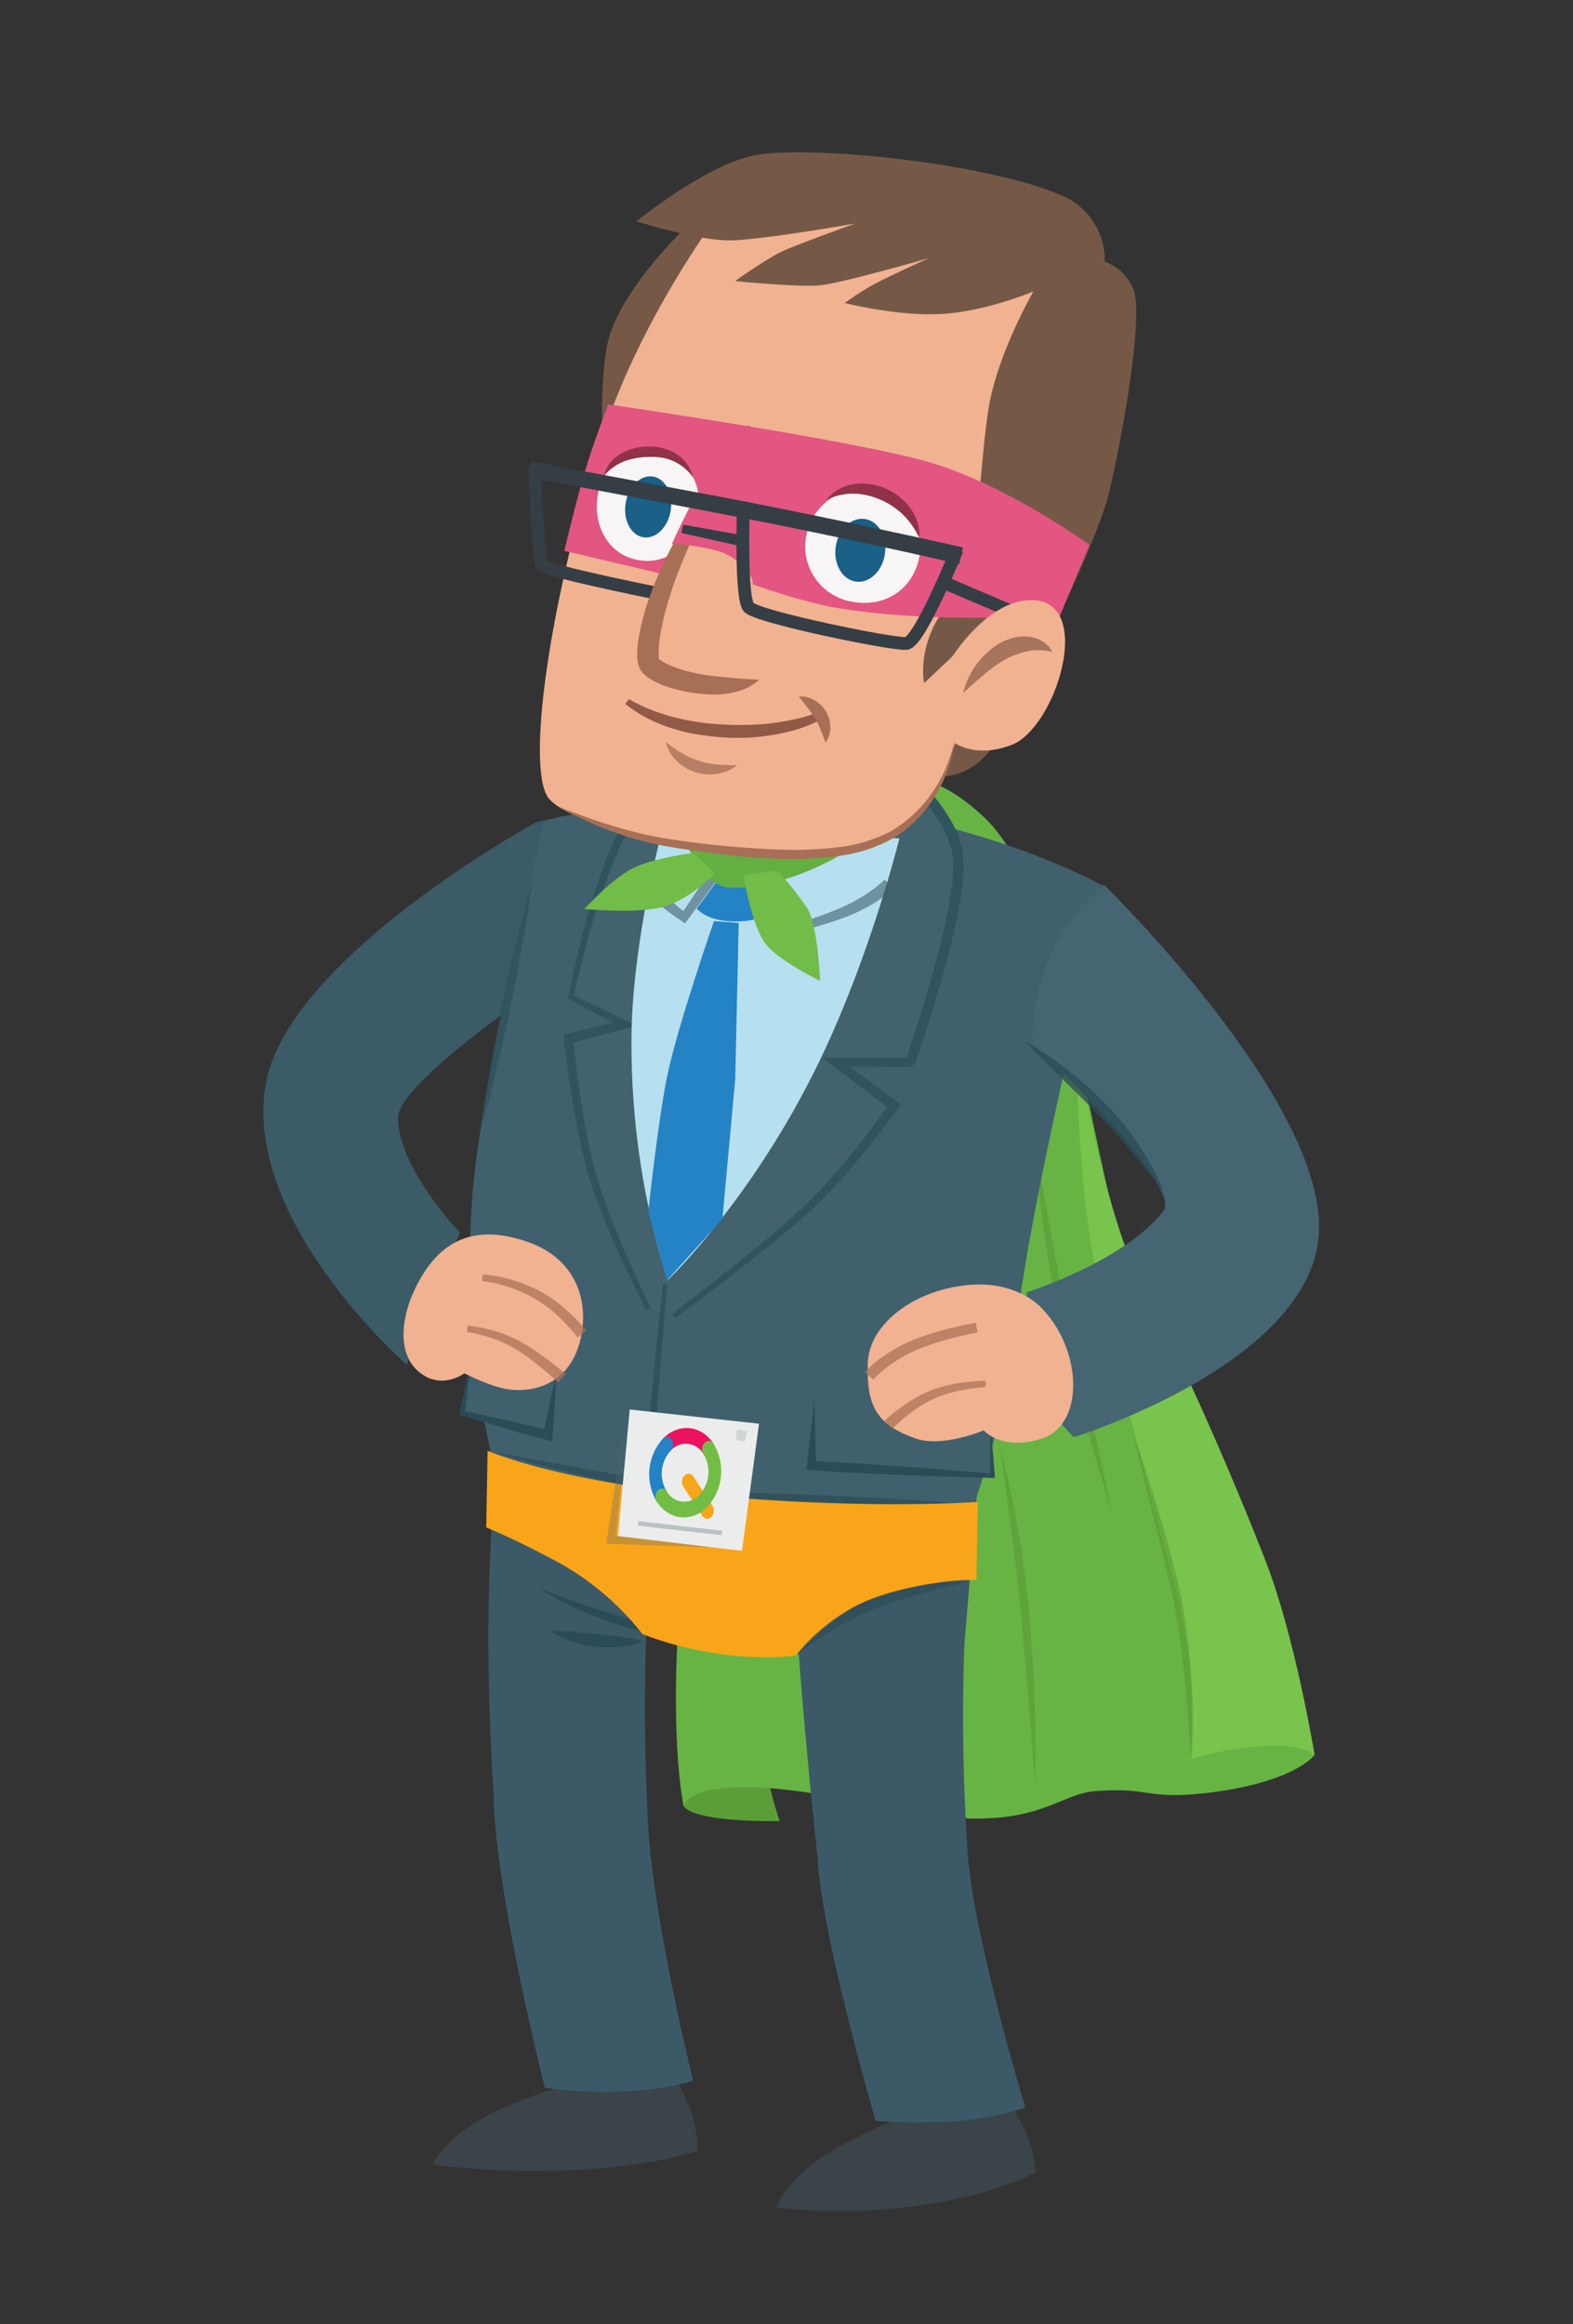 <?xml version="1.0" encoding="UTF-8"?><svg xmlns="http://www.w3.org/2000/svg" width="369" height="545" viewBox="0 0 369 545">
  <rect x="0" y="0" width="369" height="545" fill="#333333" stroke="none"/>
  <defs>
    <style>
      .cls-1 {
        isolation: isolate;
      }

      .cls-2 {
        fill: #5b9e38;
      }

      .cls-3 {
        fill: #67b444;
      }

      .cls-4 {
        opacity: 0.49;
      }

      .cls-5 {
        fill: #569133;
      }

      .cls-6 {
        fill: #79c44d;
      }

      .cls-7 {
        fill: #3c5968;
      }

      .cls-8 {
        fill: #3b5b66;
      }

      .cls-9 {
        fill: #3a4449;
      }

      .cls-10 {
        fill: #40606d;
      }

      .cls-11 {
        fill: #2b4c57;
      }

      .cls-12 {
        fill: #42626d;
      }

      .cls-13 {
        fill: #2f545e;
      }

      .cls-14 {
        fill: #b6e0ef;
      }

      .cls-15 {
        fill: #2483c5;
      }

      .cls-16 {
        opacity: 0.6;
      }

      .cls-17 {
        fill: #405e6b;
      }

      .cls-18 {
        fill: #755946;
      }

      .cls-19 {
        fill: #64af41;
      }

      .cls-20 {
        fill: #f1b291;
      }

      .cls-21 {
        fill: #e25681;
      }

      .cls-22 {
        fill: none;
        stroke: #353e45;
        stroke-width: 3px;
      }

      .cls-22, .cls-40 {
        stroke-miterlimit: 10;
      }

      .cls-23 {
        fill: #a7755c;
      }

      .cls-24 {
        fill: #f7f5f5;
      }

      .cls-25 {
        fill: #913348;
      }

      .cls-26 {
        fill: #1b6087;
      }

      .cls-27 {
        fill: #a77056;
      }

      .cls-28 {
        fill: #915a46;
      }

      .cls-29 {
        opacity: 0.8;
      }

      .cls-30 {
        fill: #353e45;
      }

      .cls-31 {
        opacity: 0.7;
      }

      .cls-32 {
        fill: #456572;
      }

      .cls-33 {
        opacity: 0.64;
      }

      .cls-34 {
        opacity: 0.77;
      }

      .cls-35 {
        opacity: 0.71;
      }

      .cls-36 {
        fill: #f9a51a;
      }

      .cls-37, .cls-40 {
        opacity: 0.3;
      }

      .cls-38 {
        fill: #516672;
      }

      .cls-39 {
        fill: #ebeded;
      }

      .cls-40, .cls-44 {
        fill: #536872;
      }

      .cls-40 {
        stroke: #405a63;
        stroke-width: 1.05px;
      }

      .cls-41 {
        mix-blend-mode: multiply;
      }

      .cls-42 {
        fill: #ec125f;
      }

      .cls-43 {
        fill: #72be44;
      }

      .cls-44 {
        opacity: 0.18;
      }

      .cls-45 {
        fill: #72bc48;
      }
    </style>
  </defs>
  <title>Q_super</title>
  <g class="cls-1">
    <g id="Ebene_1" data-name="Ebene 1">
      <path class="cls-2" d="M160.38,423.5c2.83,4,22.5,3.5,22.5,3.5a104.21,104.21,0,0,1-5-26c-.78-11.74,1.5-51,1.5-51S158.53,420.89,160.38,423.5Z"/>
      <path class="cls-3" d="M208.88,182.5s8.89-3.38,22.17,9.33c18.1,17.33,24.27,74.5,32.83,103.17,10,33.5,21.5,51.5,30.5,73,6.74,16.11,14,43.5,14,43.5s-4.68,6.64-26,9c-13.45,1.49-12.5-1.5-25.5-.5-10.09.78-14.87,11.45-50.5,3.5-44.83-10-46,0-46,0s-5.67-24.33,3-82.5c4.2-28.21-4-122.5-4-122.5Z"/>
      <g class="cls-4">
        <path class="cls-5" d="M242.38,266.75q2.11,11.1,4.12,22.19c1.38,7.39,2.72,14.78,4.34,22.09.8,3.64,1.77,7.29,2.65,10.94s1.77,7.31,2.61,11q2.58,11,4.78,22.06-3.33-10.79-6.29-21.68c-2-7.27-3.94-14.5-5.69-21.86-1.6-7.39-2.86-14.81-3.93-22.27S243,274.25,242.38,266.75Z"/>
      </g>
      <path class="cls-6" d="M308.38,411.5s-2.5-2.75-12.75-2a70.59,70.59,0,0,0-16.25,3s3-17-5-45.5-11-42.5-16.5-65.5-5.27-56.07-5.27-56.07,6.27,39.57,15.77,57.07,21.5,45.5,28.5,63.5S308.38,411.5,308.38,411.5Z"/>
      <path class="cls-7" d="M116,339.2l-.94,29s28.1,12.92,59.45,17.94,51.44,2.67,51.44,2.67l3.27-38.91Z"/>
      <path class="cls-8" d="M132.24,191.32l-6.6,1.53S67.72,224.53,62.38,254c-5.81,32.13,33,66,33,66l12.5-31s-14.5-15-14.5-27c0-7.59,31.24-29.05,31.24-29.05Z"/>
      <path class="cls-9" d="M234.26,489.52a50.82,50.82,0,0,1,6.57,10.72,31.11,31.11,0,0,1,2.15,9.14s-9.31,5.1-25.8,7.56a135.14,135.14,0,0,1-35.09.69s2.06-6.89,14.14-13.89c8.32-4.82,22.27-10.09,22.27-10.09"/>
      <path class="cls-9" d="M156.07,483.74s4.21,6,6,11.24a31,31,0,0,1,1.59,9.3s-8.76,3.26-25.6,4.38a195.68,195.68,0,0,1-36.53-1.07s2.53-6.72,15.21-12.73c8.73-4.14,23.18-8.28,23.18-8.28"/>
      <path class="cls-7" d="M115.38,357.5s-2.06,26,.42,63.17c.23,22.45,12,68.86,12,68.86a89.6,89.6,0,0,0,17.69.89c11.25-.38,17.12-2.55,17.12-2.55s-10.63-42.37-10.8-65.49c-1.06-21.38-.11-43-.11-43"/>
      <path class="cls-10" d="M127.71,192.46s33.34-8.78,65.72-4.29c42.78,5.94,66.4,20.15,66.4,20.15S242,278.69,238.38,311.5c-2.33,21.33-10.33,42.33-10.33,42.33s-15.69,19.94-65,13.33c-39.19-5.25-47.67-25.67-47.67-25.67s-8.33-32.33-3.83-68.45c3-24.14,12.09-63.2,12.09-63.2"/>
      <path class="cls-7" d="M187,381.86s.86,16.64,4.75,53.4c.91,18.55,13.67,62.05,13.67,62.05a139.64,139.64,0,0,0,16.72.22,70.5,70.5,0,0,0,18.39-3.31s-12.72-42.14-13.62-60.94a484,484,0,0,1-.56-51.14"/>
      <g>
        <polyline class="cls-10" points="191.05 328.17 190.37 343.67 232.85 346.05 232.26 333.4"/>
        <path class="cls-11" d="M191.05,328.17l.4,15.55-1-1.12c3.54.13,7.08.34,10.62.55l10.61.72c7.07.56,14.14,1.07,21.21,1.69l-.53.52-.07-6.34,0-6.34.56,6.31.52,6.31,0,.53h-.57c-7.09-.17-14.18-.46-21.27-.69l-10.63-.47c-3.54-.18-7.08-.38-10.62-.64l-1.14-.08.12-1Z"/>
      </g>
      <g>
        <path class="cls-12" d="M158,308.6s20.25-15.1,30.82-24.76,20.81-24.59,20.81-24.59L196,249l17.51.07s12.12-34.12,11.31-47.66c-.46-7.74-8-15.52-8-15.52l-60.42-3.47s-9,10-11,13.9c-6.87,13.88-11.47,37.4-11.47,37.4l12.55,6.41-13.12,3.33s1.9,18.57,5.25,30.94S152,306.9,152,306.9"/>
        <path class="cls-13" d="M157.65,308.13q7.13-5.43,14.13-11c4.66-3.74,9.28-7.53,13.75-11.48,2.23-2,4.4-4,6.44-6.14s4-4.38,5.93-6.65c3.81-4.56,7.43-9.33,10.79-14.2h0l.26,1.55-13.6-10.29h0L192.93,248h3l17.51,0-1.08.76c1.83-5.24,3.53-10.55,5.11-15.87s3-10.7,4.23-16.1c.59-2.7,1.12-5.42,1.48-8.14a33.73,33.73,0,0,0,.32-8,20.68,20.68,0,0,0-2.77-7.37,37.45,37.45,0,0,0-4.81-6.49l.75.34-60.42-3.47h0l.91-.37c-3.16,3.49-6.3,7.06-9.09,10.79a23,23,0,0,0-1.85,2.84c-.49,1.06-1,2.1-1.48,3.18-.94,2.15-1.81,4.34-2.6,6.56-1.6,4.43-3,9-4.23,13.52s-2.38,9.16-3.36,13.78h0l-.36-.73,12.7,6.12h0l2.42,1.17-2.63.7-13.08,3.46h0l.85-1.22c.55,5.48,1.25,11,2.11,16.44A136,136,0,0,0,140,276a153.13,153.13,0,0,0,5.75,15.51q3.23,7.64,6.87,15.12l-1.08.54q-3.77-7.45-7.15-15.07a154.57,154.57,0,0,1-6.07-15.59c-.85-2.69-1.49-5.41-2.09-8.13s-1.12-5.47-1.59-8.21c-.95-5.49-1.74-11-2.38-16.54l-.11-1,1-.23h0l13.15-3.19-.21,1.86h0l-12.4-6.7-.45-.24.09-.49h0c.92-4.68,2-9.31,3.16-13.93s2.51-9.19,4.05-13.71q1.15-3.39,2.54-6.72c.45-1.11,1-2.19,1.47-3.29a24.66,24.66,0,0,1,2-3.16c2.83-3.91,5.91-7.52,9.06-11.12l.35-.4.56,0h0l60.42,3.47.46,0,.29.32a39.55,39.55,0,0,1,5.14,6.93,22.89,22.89,0,0,1,3.06,8.2,35.58,35.58,0,0,1-.32,8.65c-.38,2.81-.92,5.57-1.51,8.32-1.21,5.49-2.68,10.9-4.27,16.27s-3.3,10.69-5.15,16l-1.08.76-17.51-.19.61-1.84h0l13.75,10.11.89.65-.63.9h0c-3.51,4.92-7.21,9.65-11.14,14.21-2,2.28-4,4.5-6.11,6.66s-4.37,4.19-6.64,6.14c-4.56,3.91-9.26,7.64-14,11.32s-9.51,7.29-14.33,10.84Z"/>
      </g>
      <path class="cls-14" d="M156.6,300.21s20-19,35.69-51.53c12-24.86,18.7-52.09,18.7-52.09l-55.25-3.47s-7.08,25.78-7.58,48.45A185.71,185.71,0,0,0,156.6,300.21Z"/>
      <path class="cls-15" d="M172.44,200.8l-9,12.26s1.92,2.4,6.91,2.89a21.29,21.29,0,0,0,8.7-.88L174.14,201Z"/>
      <g class="cls-16">
        <path class="cls-17" d="M153,206.23a25.39,25.39,0,0,0,3.69,4.24c1.4,1.34,2.9,2.63,4.42,3.82h0l-1.43.25,12.73-18.86,1.69-2.51L175,196l7.41,22.5-.95-.54h0c2.36-.54,4.74-1.2,7.07-1.92s4.65-1.53,6.91-2.43a42.07,42.07,0,0,0,6.47-3.14,31.81,31.81,0,0,0,5.62-4.21l2.11,2.13a34.18,34.18,0,0,1-6.39,4.41,43.48,43.48,0,0,1-7,3c-2.37.82-4.77,1.52-7.18,2.15s-4.83,1.18-7.31,1.62h0l-.68.15-.27-.69-8.65-22,2.64.36-13.5,18.31-.62.84-.81-.59h0c-1.7-1.13-3.32-2.31-4.91-3.6a27.86,27.86,0,0,1-4.48-4.42Z"/>
      </g>
      <path class="cls-18" d="M163.64,50.58S145,67.44,142.41,81.05c-1.91,9.93-1,27-1,27l32.23-53.82Z"/>
      <path class="cls-19" d="M155.05,180.83s6.28,27.26,16.33,27.33c22.67.17,44.33-21.33,44.33-21.33Z"/>
      <path class="cls-20" d="M224.07,176.15s-3.55,14.52-17.82,20.42c-20,8.27-71.1-1-77.56-9.42-5.62-7.31.9-49.79,12.95-85.85,9.48-28.37,27.88-52.34,27.88-52.34s29.26-3.16,52.4,3.31a84.17,84.17,0,0,1,32,17.55L229,161.43"/>
      <path class="cls-18" d="M242.43,68.34S234,82.84,231.91,95.73c-1.79,11.13-3.38,37.61-3.38,37.61A104.58,104.58,0,0,0,220,145.08c-4.78,8.21-3.21,15.08-3.21,15.08l16.25-15.25L221.69,182s7.52,0,12.33-8.74,22.29-43.43,25.88-56.73c1.91-7.06,8.94-42.14,5.87-49a11.47,11.47,0,0,0-6.62-6.18,16.44,16.44,0,0,0-10.53-15.7c-16.59-7.06-55.17-11.43-70.29-9.46-11.62,1.52-29,15.7-29,15.7S164,56.62,171.8,56.36s28.81-3.94,28.81-3.94-13.07,4.68-16.94,6.44-11.22,7.06-11.22,7.06,14.69,1.43,19.73,1,25.7-6.39,25.7-6.39-8.25,3.74-12.14,5.75a61.49,61.49,0,0,0-7.57,4.78s13.32,3.35,23.64,2.5S242.43,68.34,242.43,68.34Z"/>
      <path class="cls-21" d="M142.72,94.83s-3.75,9.33-6.08,17.67-4.25,16.67-4.25,16.67l22.67,5.33,2.67-4.67S181.63,140,196.05,142.5c15.88,2.75,34.67,2.33,34.67,2.33l17.33,1,7.52-18.08s-19.19-13.92-37.19-19.25S142.72,94.83,142.72,94.83Z"/>
      <line class="cls-22" x1="222.21" y1="136.95" x2="239.28" y2="144.21"/>
      <path class="cls-20" d="M223.2,154.3s8.38-13.75,18.9-13.58c14.85.23,5.62,30.1-4.91,34C228,178.15,223,173.57,223,173.57"/>
      <path class="cls-23" d="M225.94,162.49a19,19,0,0,1,7.71-11.13,12.79,12.79,0,0,1,3.32-1.59,12.52,12.52,0,0,1,1.81-.44,11.26,11.26,0,0,1,1.89-.08c2.51.09,5.18,1.35,6.15,3.63a12,12,0,0,0-5.94-.13,18.06,18.06,0,0,0-2.64.79,15.57,15.57,0,0,0-2.55,1.16,33.13,33.13,0,0,0-4.88,3.5C229.21,159.53,227.62,161,225.94,162.49Z"/>
      <path class="cls-24" d="M215.55,131.11c-1.68,7.36-8.29,11.53-16.07,9.91a13.15,13.15,0,0,1-10.24-15.91,13.49,13.49,0,1,1,26.31,6Z"/>
      <path class="cls-24" d="M163.49,121.22c-2.09,7-7.19,11.54-14.28,10-6.66-1.42-10.27-8.23-8.93-15.4,1.43-7.6,8.06-11.51,14.69-10S165.44,114.72,163.49,121.22Z"/>
      <path class="cls-25" d="M193.91,117.18a9.82,9.82,0,0,1,6.33-3.64,13.49,13.49,0,0,1,7.48,1,13.7,13.7,0,0,1,5.89,4.71,11.06,11.06,0,0,1,2.09,7,18.84,18.84,0,0,0-3.84-5.53,17.11,17.11,0,0,0-5.28-3.52,16.32,16.32,0,0,0-6.16-1.44A14.54,14.54,0,0,0,193.91,117.18Z"/>
      <path class="cls-25" d="M141.6,111.67a8.27,8.27,0,0,1,4-5.25,12.87,12.87,0,0,1,6.58-1.71,11.46,11.46,0,0,1,6.59,1.79,8.77,8.77,0,0,1,3.79,5.39,11.85,11.85,0,0,0-4.68-3.8,11.67,11.67,0,0,0-2.75-.8,16.36,16.36,0,0,0-2.91-.14,17,17,0,0,0-5.72,1A12.19,12.19,0,0,0,141.6,111.67Z"/>
      <ellipse class="cls-26" cx="201.83" cy="129.05" rx="7.42" ry="5.83" transform="translate(45.49 310.56) rotate(-81.86)"/>
      <ellipse class="cls-26" cx="152.05" cy="118.87" rx="7.21" ry="5.35" transform="translate(11.13 250.74) rotate(-81.12)"/>
      <path class="cls-22" d="M125.42,109.45s.82,21.43,1.72,23,31.09,7.48,31.09,7.48"/>
      <g>
        <path class="cls-20" d="M174,101.34S163.15,120.19,157.89,132s-6.91,22.11-5.2,24.05,7.75,4.16,14.74,4.61,10.77-1.32,10.77-1.32"/>
        <path class="cls-27" d="M174,101.34l-9.14,19.59c-3,6.53-6,13-8,19.73-.51,1.68-1,3.37-1.34,5.06a40.72,40.72,0,0,0-.88,5,22.88,22.88,0,0,0-.13,2.39l0,.53a2.26,2.26,0,0,0,0,.47c0,.29.13.53.08.43a.24.24,0,0,0-.1-.11l.07.07a2.29,2.29,0,0,0,.28.23,7.08,7.08,0,0,0,.83.54,16.6,16.6,0,0,0,2.12,1,32.56,32.56,0,0,0,4.78,1.44,38,38,0,0,0,5,.83c3.4.35,6.68.69,10.51.83a11.75,11.75,0,0,1-5.08,2.77,19.74,19.74,0,0,1-5.69.71,36.59,36.59,0,0,1-11.29-2,21.47,21.47,0,0,1-2.8-1.25,12,12,0,0,1-1.44-.91,7.06,7.06,0,0,1-.75-.65,4.84,4.84,0,0,1-.39-.42,7.21,7.21,0,0,1-.45-.69,6,6,0,0,1-.64-2.15,5.81,5.81,0,0,1-.08-.87l0-.82a24.74,24.74,0,0,1,.27-3,55.52,55.52,0,0,1,2.92-10.86,91.69,91.69,0,0,1,4.43-10.1c1.63-3.26,3.42-6.41,5.22-9.55Q167.86,110.26,174,101.34Z"/>
      </g>
      <path class="cls-21" d="M157.63,127.5a52.35,52.35,0,0,1,10,1.5c6.75,1.5,9.5,8,9.5,8l-1.25-37.25-2.25.5s-9.75,14.75-11.25,17.5S157.63,127.5,157.63,127.5Z"/>
      <g>
        <path class="cls-20" d="M147.13,164.5s6.22,4.8,17.15,6.36c16.72,2.39,27.1-2.61,27.1-2.61"/>
        <path class="cls-28" d="M147.56,163.94a33.42,33.42,0,0,0,5,2.42,47.36,47.36,0,0,0,5.3,1.76,56.24,56.24,0,0,0,11,1.72,68.09,68.09,0,0,0,11.19-.15,54.84,54.84,0,0,0,5.53-.86,38,38,0,0,0,5.34-1.44l.83,1.73a31.1,31.1,0,0,1-5.57,2.14,50,50,0,0,1-17.53,1.57c-1-.06-2-.17-2.92-.31s-1.94-.25-2.92-.44a41,41,0,0,1-5.73-1.49,33.06,33.06,0,0,1-10.42-5.54Z"/>
      </g>
      <path class="cls-27" d="M187.4,163.32a6.25,6.25,0,0,1,3.62.86,7.49,7.49,0,0,1,2.75,2.67,7.28,7.28,0,0,1,1,3.71,5.64,5.64,0,0,1-1.14,3.57c-.42-1.2-.79-2.21-1.18-3.15a20.5,20.5,0,0,0-1.3-2.59,22.28,22.28,0,0,0-1.67-2.4Z"/>
      <g class="cls-29">
        <path class="cls-27" d="M156.17,174a32.68,32.68,0,0,0,3.86,2.65,19.76,19.76,0,0,0,3.94,1.77,20.25,20.25,0,0,0,4.23.84,45.63,45.63,0,0,0,4.7.18,9.6,9.6,0,0,1-4.62,2,11.05,11.05,0,0,1-9.59-3.07A9.05,9.05,0,0,1,156.17,174Z"/>
      </g>
      <path class="cls-27" d="M223.88,173.8a28,28,0,0,1-1.51,6.57,31.54,31.54,0,0,1-2.91,6.14,30.11,30.11,0,0,1-9.51,9.8,34.65,34.65,0,0,1-13,4.35,77.83,77.83,0,0,1-13.58.74,133.75,133.75,0,0,1-13.49-1c-4.48-.55-8.9-1.16-13.36-1.93a76.54,76.54,0,0,1-13.07-3.56,74.89,74.89,0,0,1-12.21-5.74,128.21,128.21,0,0,0,12.62,4.51,100.61,100.61,0,0,0,13,3.06,234.75,234.75,0,0,0,26.6,2.5,85.78,85.78,0,0,0,13.23-.59,34.7,34.7,0,0,0,12.42-3.81,30.72,30.72,0,0,0,9.51-8.88A34.41,34.41,0,0,0,223.88,173.8Z"/>
      <path class="cls-30" d="M124.54,108.19l25.39,4.74c8.46,1.6,16.93,3.13,25.39,4.77q25.38,5,50.59,10.66l-.91,3.9q-25.1-5.77-50.43-10.74c-8.43-1.66-16.9-3.21-25.35-4.83l-25.36-4.79Z"/>
      <path class="cls-22" d="M174.35,119.9s-.61,20.17,1.25,22.46,33.84,8.82,37,8.52,11.91-22,11.91-22"/>
      <polygon class="cls-30" points="160.26 123.02 173.68 125.43 173.17 127.94 159.87 124.98 160.26 123.02"/>
      <path class="cls-15" d="M167.48,216s-8.9,25.6-11.11,37-4.28,31.07-4.28,31.07l4.38,16.15,13-14.41,3-32.75.82-36.64Z"/>
      <g>
        <polyline class="cls-10" points="130.65 321.2 128.51 336.56 108.42 331.34 110.72 317.17"/>
        <path class="cls-11" d="M130.65,321.2l-1,15.52-.08,1.24-1.3-.32q-2.52-.61-5-1.31l-5-1.44-9.95-3-.53-.16.1-.5q1.4-7,2.88-14.08-.82,7.14-1.72,14.27l-.43-.66L118.71,333l5.06,1.17q2.52.62,5,1.3l-1.38.92Z"/>
      </g>
      <g class="cls-31">
        <path class="cls-10" d="M156,301.28s-3,30.42-3.7,44.65-.69,29-.69,29"/>
        <path class="cls-11" d="M156.48,301.32c-1.05,12.25-2.06,24.52-2.83,36.78-.4,6.13-.6,12.25-.72,18.4s-.15,12.29-.1,18.42h-2.5q.11-9.26.47-18.48c.24-6.15.57-12.32,1.1-18.46,1-12.28,2.28-24.51,3.58-36.75Z"/>
      </g>
      <path class="cls-11" d="M179,386.52a128.61,128.61,0,0,1-13.73-1.24c-4.56-.62-9.08-1.47-13.58-2.5-2.23-.56-4.49-1.12-6.69-1.83s-4.39-1.47-6.51-2.37a77.25,77.25,0,0,1-12.3-6.28q6.42,2.52,12.89,4.7c4.33,1.43,8.67,2.68,13.11,3.68s8.9,2,13.37,2.95S174.47,385.49,179,386.52Z"/>
      <path class="cls-11" d="M151,384.86a20.91,20.91,0,0,1-5.56,1.3,29.55,29.55,0,0,1-5.67,0,24,24,0,0,1-5.59-1.21,19,19,0,0,1-5.11-2.6,54.46,54.46,0,0,1,5.61.29l5.37.53c1.78.16,3.6.34,5.42.59A44.34,44.34,0,0,1,151,384.86Z"/>
      <path class="cls-32" d="M259,207.5s51.9,50.5,50.4,81.5c-1.48,30.66-57.5,48-57.5,48s-11.26-10.95-11.5-20c-.26-10,.5-14,.5-14s22.5-7,32-19c4.84-6.11-30.59-39.29-30.59-39.29s-1.23-7.92,4.07-20.76C250.42,214.12,259,207.5,259,207.5Z"/>
      <g class="cls-33">
        <path class="cls-11" d="M124.91,206.15c-.61,5-1.41,10-2.29,14.91s-1.83,9.88-2.83,14.8-2.09,9.83-3.26,14.71-2.39,9.76-3.81,14.59c.61-5,1.41-10,2.29-14.92s1.83-9.88,2.83-14.8,2.09-9.82,3.27-14.71S123.49,211,124.91,206.15Z"/>
      </g>
      <g class="cls-34">
        <path class="cls-11" d="M240.38,244.25a60.66,60.66,0,0,1,10.2,6.72c1.61,1.25,3.13,2.6,4.66,3.94s3,2.79,4.4,4.23a61.46,61.46,0,0,1,7.66,9.62,67,67,0,0,1,5.82,10.74c-5.25-6.22-10-12.66-15.62-18.25-1.4-1.43-2.8-2.86-4.24-4.26s-2.85-2.81-4.26-4.25Z"/>
      </g>
      <path class="cls-20" d="M99.86,297.82c6.58-9.77,15.61-9.38,23.52-6.76,11.34,3.76,14.87,13.35,12.87,22.66s-9.17,13-16.78,12.09c-4.19-.5-10.54-3.79-10.54-3.79s-5.06,3.86-10.23,0C92.28,317.28,94.14,306.32,99.86,297.82Z"/>
      <path class="cls-20" d="M243.84,306.21s-5.53-5.74-16.06-4.95c-13.31,1-23.9,9.23-24.21,18.3-.34,10.09,2,14.43,11.06,17.69,6.42,2.32,16.14-1.86,16.14-1.86s4,4.84,13.41,2C254.58,334.31,254.08,316.15,243.84,306.21Z"/>
      <g class="cls-35">
        <path class="cls-27" d="M202.83,321.75a30.06,30.06,0,0,1,5.75-4.64,35.94,35.94,0,0,1,6.51-3.25,63.62,63.62,0,0,1,6.84-2.15c2.31-.6,4.61-1.11,7-1.53l.39,2.27c-2.25.42-4.53.95-6.76,1.55a61.27,61.27,0,0,0-6.56,2.13,32.35,32.35,0,0,0-6,3.11,27.85,27.85,0,0,0-5.13,4.25Z"/>
      </g>
      <g class="cls-35">
        <path class="cls-27" d="M207.47,333.18a43.11,43.11,0,0,1,5.16-4.06,31.17,31.17,0,0,1,5.79-3.12,33.4,33.4,0,0,1,6.33-1.65,44.19,44.19,0,0,1,6.45-.6l0,1.5a42.72,42.72,0,0,0-6.15.86,31.65,31.65,0,0,0-5.87,1.81,29,29,0,0,0-5.23,3.14,40.84,40.84,0,0,0-4.64,4Z"/>
      </g>
      <g class="cls-35">
        <path class="cls-27" d="M113.18,298.82a32,32,0,0,1,7,1.31,35.31,35.31,0,0,1,6.57,2.69,32.24,32.24,0,0,1,5.84,4.1,43.81,43.81,0,0,1,5,5.09l-2.09,1.61a41.54,41.54,0,0,0-4.49-4.94,30.05,30.05,0,0,0-5.28-4,33.38,33.38,0,0,0-6.1-2.79,30.52,30.52,0,0,0-6.52-1.51Z"/>
      </g>
      <g class="cls-35">
        <path class="cls-27" d="M109.67,310.81a36.79,36.79,0,0,1,6.41,1.3,30,30,0,0,1,6.08,2.52,54.51,54.51,0,0,1,5.46,3.55c1.75,1.28,3.43,2.6,5.1,4l-1.77,2c-1.51-1.41-3.12-2.8-4.75-4.1a52.38,52.38,0,0,0-5.08-3.63,28.29,28.29,0,0,0-5.58-2.62,35.33,35.33,0,0,0-6-1.52Z"/>
      </g>
      <g class="cls-31">
        <path class="cls-11" d="M115.38,340.5c9.09,1.55,18.15,3.23,27.21,4.87,4.53.79,9.05,1.64,13.59,2.36s9.06,1.5,13.59,1.95c1.13.09,2.24.2,3.38.26l3.45.1,6.9.21c4.6.19,9.2.33,13.8.56,9.2.42,18.39.93,27.59,1.68-9.22.28-18.44.32-27.66.27-4.61,0-9.22-.1-13.83-.15l-6.91-.14-3.46-.07c-1.16,0-2.35-.15-3.51-.24a274.52,274.52,0,0,1-27.31-4.89C133.2,345.27,124.25,343.06,115.38,340.5Z"/>
      </g>
      <path class="cls-36" d="M114.38,340.17s15.59,7,50.33,10.33c38.67,3.67,64.67,1.67,64.67,1.67l-.33,18.33s-10.33-.67-25,4.67c-8.62,3.13-17.33,13-17.33,13s-8,1.33-20-.67a81.07,81.07,0,0,1-16-4.33,65.15,65.15,0,0,0-21.33-17.67c-10-5.26-15.33-7.33-15.33-7.33Z"/>
      <g class="cls-37">
        <polygon class="cls-38" points="146.97 335.83 144.35 361.13 143.41 360.01 166.09 361.5 166.02 362.84 143.31 362.01 142.21 361.96 142.37 360.88 146.23 335.73 146.97 335.83"/>
      </g>
      <polygon class="cls-39" points="147.72 330.5 178.05 333.84 174.06 363.65 144.96 360.19 147.72 330.5"/>
      <line class="cls-40" x1="149.71" y1="357.21" x2="169.33" y2="359.45"/>
      <g>
        <g class="cls-41">
          <path class="cls-36" d="M165.77,356.13a1.37,1.37,0,0,1-1-.65l-4.47-6.88a2.19,2.19,0,0,1,.26-2.61,1.29,1.29,0,0,1,2.09.21l4.48,6.88a2.19,2.19,0,0,1-.26,2.62A1.35,1.35,0,0,1,165.77,356.13Z"/>
        </g>
        <g class="cls-41">
          <path class="cls-42" d="M166,341.57a1.36,1.36,0,0,1-1-.65,4.73,4.73,0,0,0-7.67-.76,1.28,1.28,0,0,1-2.08-.21,2.19,2.19,0,0,1,.26-2.6c3.65-3.75,9-3.24,11.85,1.16a2.19,2.19,0,0,1-.26,2.62A1.36,1.36,0,0,1,166,341.57Z"/>
        </g>
        <g class="cls-41">
          <path class="cls-15" d="M155.06,352.74a1.35,1.35,0,0,1-1-.65,12.41,12.41,0,0,1,1.45-14.73,1.28,1.28,0,0,1,2.08.2,2.19,2.19,0,0,1-.26,2.6,8,8,0,0,0-.94,9.54,2.19,2.19,0,0,1-.26,2.6A1.33,1.33,0,0,1,155.06,352.74Z"/>
        </g>
        <g class="cls-41">
          <path class="cls-43" d="M159.68,355.78a7.67,7.67,0,0,1-5.6-3.68,2.19,2.19,0,0,1,.26-2.6,1.28,1.28,0,0,1,2.08.22,4.73,4.73,0,0,0,7.66.79,8,8,0,0,0,.94-9.58,2.19,2.19,0,0,1,.26-2.61,1.3,1.3,0,0,1,2.1.2,12.4,12.4,0,0,1-1.45,14.82A7.59,7.59,0,0,1,159.68,355.78Z"/>
        </g>
      </g>
      <polygon class="cls-44" points="172.82 335.2 175.24 335.61 174.71 338.04 172.66 337.6 172.82 335.2"/>
      <g class="cls-4">
        <path class="cls-5" d="M279.38,412.5c-.22-3.24-.41-6.47-.7-9.69s-.54-6.45-.87-9.66-.69-6.42-1.17-9.6-1-6.36-1.63-9.5-1.47-6.27-2.23-9.41l-2.34-9.42q-2.37-9.42-4.55-18.9,3.28,9.17,6,18.5c1.85,6.23,3.61,12.44,5,18.83A133.9,133.9,0,0,1,279.37,393,165,165,0,0,1,279.38,412.5Z"/>
      </g>
      <g class="cls-4">
        <path class="cls-5" d="M242.88,418.75l-1.63-19.82-.82-9.9-.88-9.89c-.61-6.58-1.38-13.14-2.25-19.7l-2.66-19.7c1.75,6.41,3.16,12.91,4.29,19.45s2,13.14,2.57,19.77,1,13.24,1.22,19.87S243,412.11,242.88,418.75Z"/>
      </g>
      <path class="cls-45" d="M162.76,200s-8.57,1-13.69,3.28-12,9.88-12,9.88,12.46,1.16,18.55-.52,12.14-7.82,12.14-7.82Z"/>
      <path class="cls-45" d="M174.38,205.17s2,12.5,5.5,16.5,12.5,8.33,12.5,8.33-.5-13-3-17a72.93,72.93,0,0,0-7-8.83Z"/>
      <g class="cls-31">
        <path class="cls-11" d="M186.72,388.17a41,41,0,0,1,8-7.81,46.73,46.73,0,0,1,4.72-3.11,41.86,41.86,0,0,1,5.14-2.43,63,63,0,0,1,10.83-2.93,52.54,52.54,0,0,1,11.13-.9c-3.61.89-7.17,1.81-10.69,2.8-1.75.53-3.51,1-5.24,1.59s-3.48,1.11-5.14,1.78a58.93,58.93,0,0,0-9.66,4.81C192.72,383.87,189.69,385.93,186.72,388.17Z"/>
      </g>
    </g>
  </g>
</svg>
